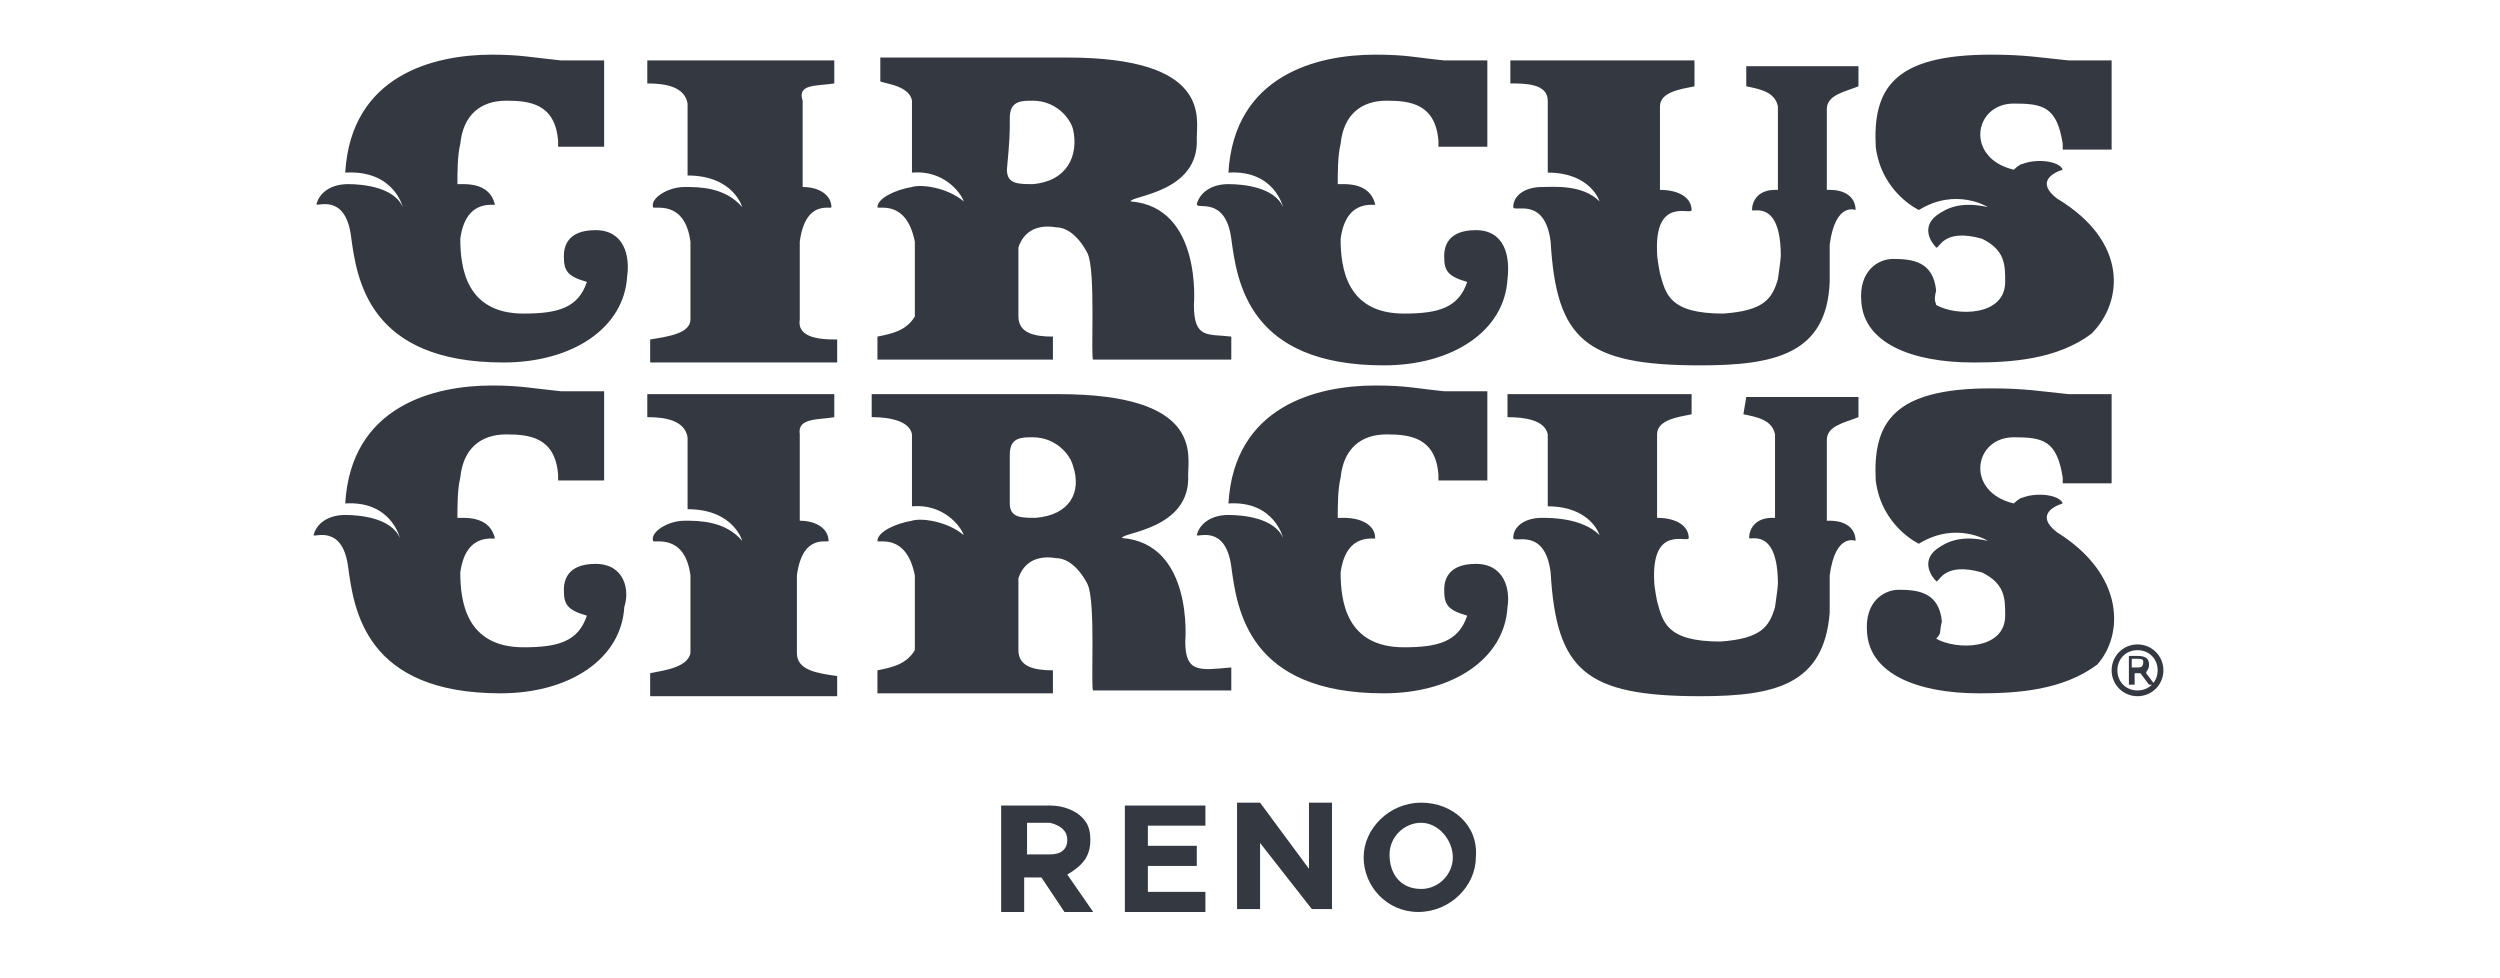 <?xml version="1.0" encoding="utf-8"?>
<!-- Generator: Adobe Illustrator 26.3.1, SVG Export Plug-In . SVG Version: 6.00 Build 0)  -->
<svg version="1.1" id="Layer_1" xmlns="http://www.w3.org/2000/svg" xmlns:xlink="http://www.w3.org/1999/xlink" x="0px" y="0px"
	 viewBox="0 0 86.9 34" style="enable-background:new 0 0 86.9 34;" xml:space="preserve">
<style type="text/css">
	.st0{fill:#343840;}
</style>
<path id="circus_circus" class="st0" d="M20.7,19.6c-1,0-1.1,0.6-1.1,0.9c0,0.5,0.1,0.7,0.8,0.9c-0.3,0.9-1,1.1-2.2,1.1
	c-2,0-2.2-1.6-2.2-2.6c0.2-1.5,1.3-1.1,1.2-1.2c-0.1-0.4-0.4-0.7-1.1-0.7c-0.1,0-0.1,0-0.2,0c0-0.4,0-1,0.1-1.4
	c0.1-1,0.7-1.5,1.6-1.5c0.8,0,1.7,0.1,1.8,1.4l0,0.2H21v-3.1h-1.5c-1-0.1-1.4-0.2-2.4-0.2c-2,0-4.9,0.7-5.1,4.1
	c1.6-0.1,1.9,1.2,1.9,1.2c-0.3-0.7-1.4-0.8-1.9-0.8c-0.6,0-1,0.3-1.1,0.7c0,0.1,1-0.4,1.2,1.1c0.2,1.5,0.6,4.4,5.3,4.4
	c2.4,0,4.2-1.2,4.3-3C21.9,20.5,21.7,19.6,20.7,19.6 M27.7,22.7c0-0.3,0-2.7,0-2.7c0.2-1.5,1.1-1.1,1.1-1.2c0-0.4-0.4-0.7-1-0.7
	c0,0,0-2.9,0-3c-0.1-0.6,0.7-0.5,1.2-0.6v-0.8h-6.5v0.8c0.6,0,1.3,0.1,1.4,0.7c0,0.2,0,2.5,0,2.5c1.6,0,1.9,1.1,1.9,1.1
	c-0.6-0.7-1.5-0.7-2-0.7c-0.6,0-1.2,0.4-1.1,0.7c0,0.1,1.1-0.3,1.3,1.2c0,0.1,0,2,0,2.7c-0.1,0.5-0.9,0.6-1.4,0.7v0.8l6.5,0v-0.7
	C28.4,23.4,27.7,23.3,27.7,22.7 M60.6,14.4c0.5,0.1,1,0.2,1.1,0.7c0,0.2,0,2.7,0,2.9c-0.1,0-0.1,0-0.1,0c-0.6,0-0.8,0.4-0.8,0.7
	c0,0.1,1-0.4,1,1.6c0,0.1-0.1,0.8-0.1,0.8c-0.2,0.7-0.5,1.1-1.9,1.2c-1.9,0-2-0.7-2.2-1.4c0,0-0.1-0.5-0.1-0.7
	c-0.1-2,1.2-1.3,1.2-1.5c0-0.4-0.4-0.7-1.1-0.7c0,0,0,0,0,0c0-0.1,0-2.4,0-2.9c0-0.5,0.7-0.6,1.2-0.7v-0.7l-6.4,0v0.8
	c0.6,0,1.3,0.1,1.4,0.6c0,0.2,0,2.5,0,2.5c1.5,0,1.8,1,1.8,1C55,18,53.9,18,53.6,18c-0.6,0-1,0.3-1,0.7c0,0.2,1.1-0.4,1.3,1.2
	c0.2,3.4,1.2,4.3,5.2,4.3c2.6,0,4.3-0.4,4.5-2.9c0,0,0-1,0-1.3c0.2-1.5,0.9-1.2,0.9-1.2c0-0.4-0.3-0.7-0.9-0.7c0,0-0.1,0-0.1,0
	c0-0.7,0-2.6,0-2.8c0-0.5,0.6-0.6,1.1-0.8l0-0.7l-3.9,0L60.6,14.4z M71.5,18.5c-0.9-0.7,0.2-1,0.2-1c-0.1-0.3-0.9-0.4-1.4-0.2
	c-0.1,0-0.3,0.2-0.3,0.2c-1.7-0.4-1.4-2.3,0-2.3c1,0,1.5,0.1,1.7,1.4v0.2h1.7v-3.1h-1.5c-1-0.1-1.5-0.2-2.7-0.2
	c-3.4,0-4.1,1.2-4,3.2c0.2,1.6,1.5,2.2,1.5,2.2c1.3-0.8,2.4-0.1,2.4-0.1c-0.9-0.2-1.4,0-1.8,0.3c-0.5,0.4-0.2,0.9,0,1.1
	c0.1,0.1,0.2-0.7,1.6-0.3c0.8,0.4,0.8,0.9,0.8,1.5c0,1.2-1.7,1.2-2.4,0.8c0.2-0.2,0.1-0.2,0.2-0.6c-0.1-1-0.8-1.1-1.5-1.1
	c-0.5,0-1.2,0.4-1.1,1.5c0.1,1.4,1.7,2.1,3.9,2.1c1.3,0,2.9-0.1,4.1-1C73.8,22.1,73.9,20,71.5,18.5 M51.3,19.6c-1,0-1.1,0.6-1.1,0.9
	c0,0.5,0.1,0.7,0.8,0.9c-0.3,0.9-1,1.1-2.2,1.1c-2,0-2.2-1.6-2.2-2.6c0.2-1.5,1.3-1.1,1.2-1.2c0-0.4-0.4-0.7-1.1-0.7
	c-0.1,0-0.1,0-0.2,0c0-0.4,0-1,0.1-1.4c0.1-1,0.7-1.5,1.6-1.5c0.8,0,1.7,0.1,1.8,1.4l0,0.2h1.7v-3.1h-1.5c-1-0.1-1.3-0.2-2.4-0.2
	c-2,0-4.9,0.7-5.1,4.1c1.6-0.1,1.9,1.2,1.9,1.2c-0.3-0.7-1.4-0.8-1.9-0.8c-0.6,0-1,0.3-1.1,0.7c0,0.1,1-0.4,1.2,1.1
	c0.2,1.5,0.6,4.4,5.3,4.4c2.4,0,4.2-1.2,4.3-3C52.5,20.5,52.3,19.6,51.3,19.6 M36,18c-0.5,0-0.9,0-0.9-0.5c0-1.1,0-1.1,0-1.7
	c0-0.6,0.4-0.6,0.8-0.6c0.8,0,1.3,0.6,1.4,1C37.6,17.1,37.2,17.9,36,18 M41.2,22.3c0,0,0.3-3.4-2.2-3.6c0-0.2,2.4-0.3,2.3-2.2
	c0-0.7,0.5-2.8-4.5-2.8c-0.2,0-6.5,0-6.5,0l0,0.8c0.2,0,1.3,0,1.4,0.6c0,0.2,0,2.5,0,2.5c1.1-0.1,1.7,0.7,1.8,1
	c-0.6-0.5-1.5-0.6-1.8-0.5c-0.6,0.1-1.2,0.4-1.2,0.7c0,0.1,1-0.3,1.3,1.2c0,0.1,0,2.5,0,2.6c-0.3,0.5-0.8,0.6-1.3,0.7v0.8l6.1,0
	v-0.8c-0.6,0-1.2-0.1-1.2-0.7c0-0.5,0-2.4,0-2.5c0.2-0.6,0.7-0.8,1.3-0.7c0.6,0,1,0.7,1.1,0.9c0.3,0.6,0.1,3.7,0.2,3.7h4.8
	c0-0.3,0-0.8,0-0.8C41.7,23.3,41.2,23.4,41.2,22.3 M74.3,24c-0.4,0-0.7-0.3-0.7-0.7c0-0.4,0.3-0.7,0.7-0.7c0.4,0,0.7,0.3,0.7,0.7
	C75,23.7,74.7,24,74.3,24 M74.3,22.4c-0.5,0-0.9,0.4-0.9,0.9c0,0.5,0.4,0.9,0.9,0.9c0.5,0,0.9-0.4,0.9-0.9
	C75.2,22.8,74.8,22.4,74.3,22.4 M74.1,23.2v-0.3h0.2c0.1,0,0.2,0,0.2,0.1c0,0.2-0.1,0.2-0.2,0.2H74.1z M74.7,23.1
	c0-0.2-0.1-0.3-0.4-0.3H74v1h0.2v-0.4h0.2l0.3,0.4h0.2l-0.3-0.4C74.6,23.3,74.7,23.3,74.7,23.1L74.7,23.1z M20.7,8
	c-1,0-1.1,0.6-1.1,0.9c0,0.5,0.1,0.7,0.8,0.9c-0.3,0.9-1,1.1-2.2,1.1c-2,0-2.2-1.6-2.2-2.6c0.2-1.5,1.3-1.1,1.2-1.2
	c-0.1-0.4-0.4-0.7-1.1-0.7c-0.1,0-0.1,0-0.2,0c0-0.4,0-1,0.1-1.4c0.1-1,0.7-1.5,1.6-1.5c0.8,0,1.7,0.1,1.8,1.4l0,0.2H21V2.1h-1.5
	c-1-0.1-1.4-0.2-2.4-0.2c-2,0-4.9,0.7-5.1,4.1C13.7,5.9,14,7.2,14,7.2c-0.3-0.7-1.4-0.8-1.9-0.8c-0.6,0-1,0.3-1.1,0.7
	c0,0.1,1-0.4,1.2,1.1c0.2,1.5,0.6,4.4,5.3,4.4c2.4,0,4.2-1.2,4.3-3C21.9,8.9,21.7,8,20.7,8 M29,11.8c-0.6,0-1.3-0.1-1.2-0.7
	c0-0.3,0-2.7,0-2.7c0.2-1.5,1.1-1.1,1.1-1.2c0-0.4-0.4-0.7-1-0.7c0,0,0-2.9,0-3C27.7,2.9,28.4,3,29,2.9V2.1h-6.5v0.8
	c0.6,0,1.3,0.1,1.4,0.7c0,0.2,0,2.5,0,2.5c1.6,0,1.9,1.1,1.9,1.1c-0.6-0.7-1.5-0.7-2-0.7c-0.6,0-1.2,0.4-1.1,0.7
	c0,0.1,1.1-0.3,1.3,1.2c0,0,0,2,0,2.7c0,0.5-0.8,0.6-1.4,0.7v0.8l6.5,0V11.8z M53.8,3.5c0,0.2,0,2.5,0,2.5c1.5,0,1.8,1,1.8,1
	c-0.6-0.6-1.6-0.5-2-0.5c-0.6,0-1,0.3-1,0.7c0,0.2,1.1-0.4,1.3,1.2c0.2,3.4,1.2,4.3,5.2,4.3c2.6,0,4.4-0.4,4.5-2.9c0,0,0-1,0-1.3
	c0.2-1.5,0.9-1.2,0.9-1.2c0-0.4-0.3-0.7-0.9-0.7c0,0-0.1,0-0.1,0c0-0.7,0-2.6,0-2.8c0-0.5,0.6-0.6,1.1-0.8l0-0.7l-3.9,0v0.7
	c0.5,0.1,1,0.2,1.1,0.7c0,0.2,0,2.7,0,2.9c-0.1,0-0.1,0-0.1,0c-0.6,0-0.8,0.4-0.8,0.7c0,0.1,1-0.4,1,1.6c0,0.1-0.1,0.8-0.1,0.8
	c-0.2,0.7-0.5,1.1-1.9,1.2c-1.9,0-2-0.7-2.2-1.4c0,0-0.1-0.5-0.1-0.7c-0.1-2,1.2-1.3,1.2-1.5c0-0.4-0.4-0.7-1.1-0.7c0,0,0,0,0,0
	c0-0.1,0-2.4,0-2.9c0-0.5,0.7-0.6,1.2-0.7V2.1l-6.4,0v0.8C53,2.9,53.8,2.9,53.8,3.5 M67.3,10.1c-0.1-1-0.8-1.1-1.5-1.1
	c-0.5,0-1.2,0.4-1.1,1.5c0.1,1.4,1.7,2.1,3.9,2.1c1.3,0,2.9-0.1,4.1-1c1.1-1.1,1.3-3.2-1.2-4.7c-0.9-0.7,0.2-1,0.2-1
	c-0.1-0.3-0.9-0.4-1.4-0.2c-0.1,0-0.3,0.2-0.3,0.2c-1.7-0.4-1.4-2.3,0-2.3c1,0,1.5,0.1,1.7,1.4v0.2h1.7V2.1h-1.5
	c-1-0.1-1.5-0.2-2.7-0.2c-3.4,0-4.1,1.2-4,3.2c0.2,1.6,1.5,2.2,1.5,2.2c1.3-0.8,2.4-0.1,2.4-0.1c-0.9-0.2-1.4,0-1.8,0.3
	c-0.5,0.4-0.2,0.9,0,1.1c0.1,0.1,0.2-0.7,1.6-0.3c0.8,0.4,0.8,0.9,0.8,1.5c0,1.2-1.7,1.2-2.4,0.8C67.3,10.5,67.2,10.5,67.3,10.1
	 M42.8,8.3c0.2,1.5,0.6,4.4,5.3,4.4c2.4,0,4.2-1.2,4.3-3C52.5,8.9,52.3,8,51.3,8c-1,0-1.1,0.6-1.1,0.9c0,0.5,0.1,0.7,0.8,0.9
	c-0.3,0.9-1,1.1-2.2,1.1c-2,0-2.2-1.6-2.2-2.6c0.2-1.5,1.3-1.1,1.2-1.2c-0.1-0.4-0.4-0.7-1.1-0.7c-0.1,0-0.1,0-0.2,0
	c0-0.4,0-1,0.1-1.4c0.1-1,0.7-1.5,1.6-1.5c0.8,0,1.7,0.1,1.8,1.4l0,0.2h1.7V2.1h-1.5c-1-0.1-1.3-0.2-2.4-0.2c-2,0-4.9,0.7-5.1,4.1
	c1.6-0.1,1.9,1.2,1.9,1.2c-0.3-0.7-1.4-0.8-1.9-0.8c-0.6,0-1,0.3-1.1,0.7C41.6,7.3,42.6,6.8,42.8,8.3 M31.7,3.5c0,0.2,0,2.5,0,2.5
	c1.1-0.1,1.7,0.7,1.8,1c-0.6-0.5-1.5-0.6-1.8-0.5c-0.6,0.1-1.2,0.4-1.2,0.7c0,0.1,1-0.3,1.3,1.2c0,0.1,0,2.5,0,2.6
	c-0.3,0.5-0.8,0.6-1.3,0.7v0.8l6.1,0v-0.8c-0.6,0-1.2-0.1-1.2-0.7c0-0.5,0-2.4,0-2.4c0.2-0.6,0.7-0.8,1.3-0.7c0.6,0,1,0.7,1.1,0.9
	c0.3,0.6,0.1,3.7,0.2,3.7h4.8c0-0.3,0-0.8,0-0.8c-0.8-0.1-1.3,0.1-1.3-1.1c0,0,0.3-3.4-2.2-3.6c0-0.2,2.4-0.3,2.3-2.2
	c0-0.7,0.5-2.8-4.5-2.8c-0.2,0-6.5,0-6.5,0l0,0.8C30.5,2.9,31.6,2.9,31.7,3.5 M35.1,4.1c0-0.6,0.4-0.6,0.8-0.6c0.8,0,1.3,0.6,1.4,1
	c0.2,0.9-0.2,1.8-1.4,1.9c-0.5,0-0.9,0-0.9-0.5C35.1,4.8,35.1,4.7,35.1,4.1 M37.9,29.2L37.9,29.2c0-0.4-0.1-0.6-0.3-0.8
	c-0.2-0.2-0.6-0.4-1.1-0.4h-1.7v3.7h0.8v-1.2h0.6l0.8,1.2H38l-0.9-1.3C37.6,30.1,37.9,29.8,37.9,29.2L37.9,29.2z M37.1,29.2
	c0,0.3-0.2,0.5-0.6,0.5h-0.8v-1.1h0.8C36.9,28.7,37.1,28.9,37.1,29.2L37.1,29.2z M39.9,30.1h1.7v-0.7h-1.7v-0.7h2v-0.7h-2.8v3.7h2.8
	v-0.7h-2V30.1z M45.5,30.2l-1.7-2.3H43v3.7h0.8v-2.3l1.8,2.3h0.7v-3.7h-0.8V30.2z M50.5,29.8c0,0.6-0.5,1.1-1.1,1.1
	c-0.7,0-1.1-0.5-1.1-1.2v0c0-0.6,0.5-1.1,1.1-1.1C50,28.6,50.5,29.2,50.5,29.8L50.5,29.8z M49.4,27.9c-1.1,0-2,0.9-2,1.9v0
	c0,1,0.8,1.9,1.9,1.9c1.1,0,2-0.9,2-1.9v0C51.4,28.7,50.5,27.9,49.4,27.9L49.4,27.9z"/>
</svg>
